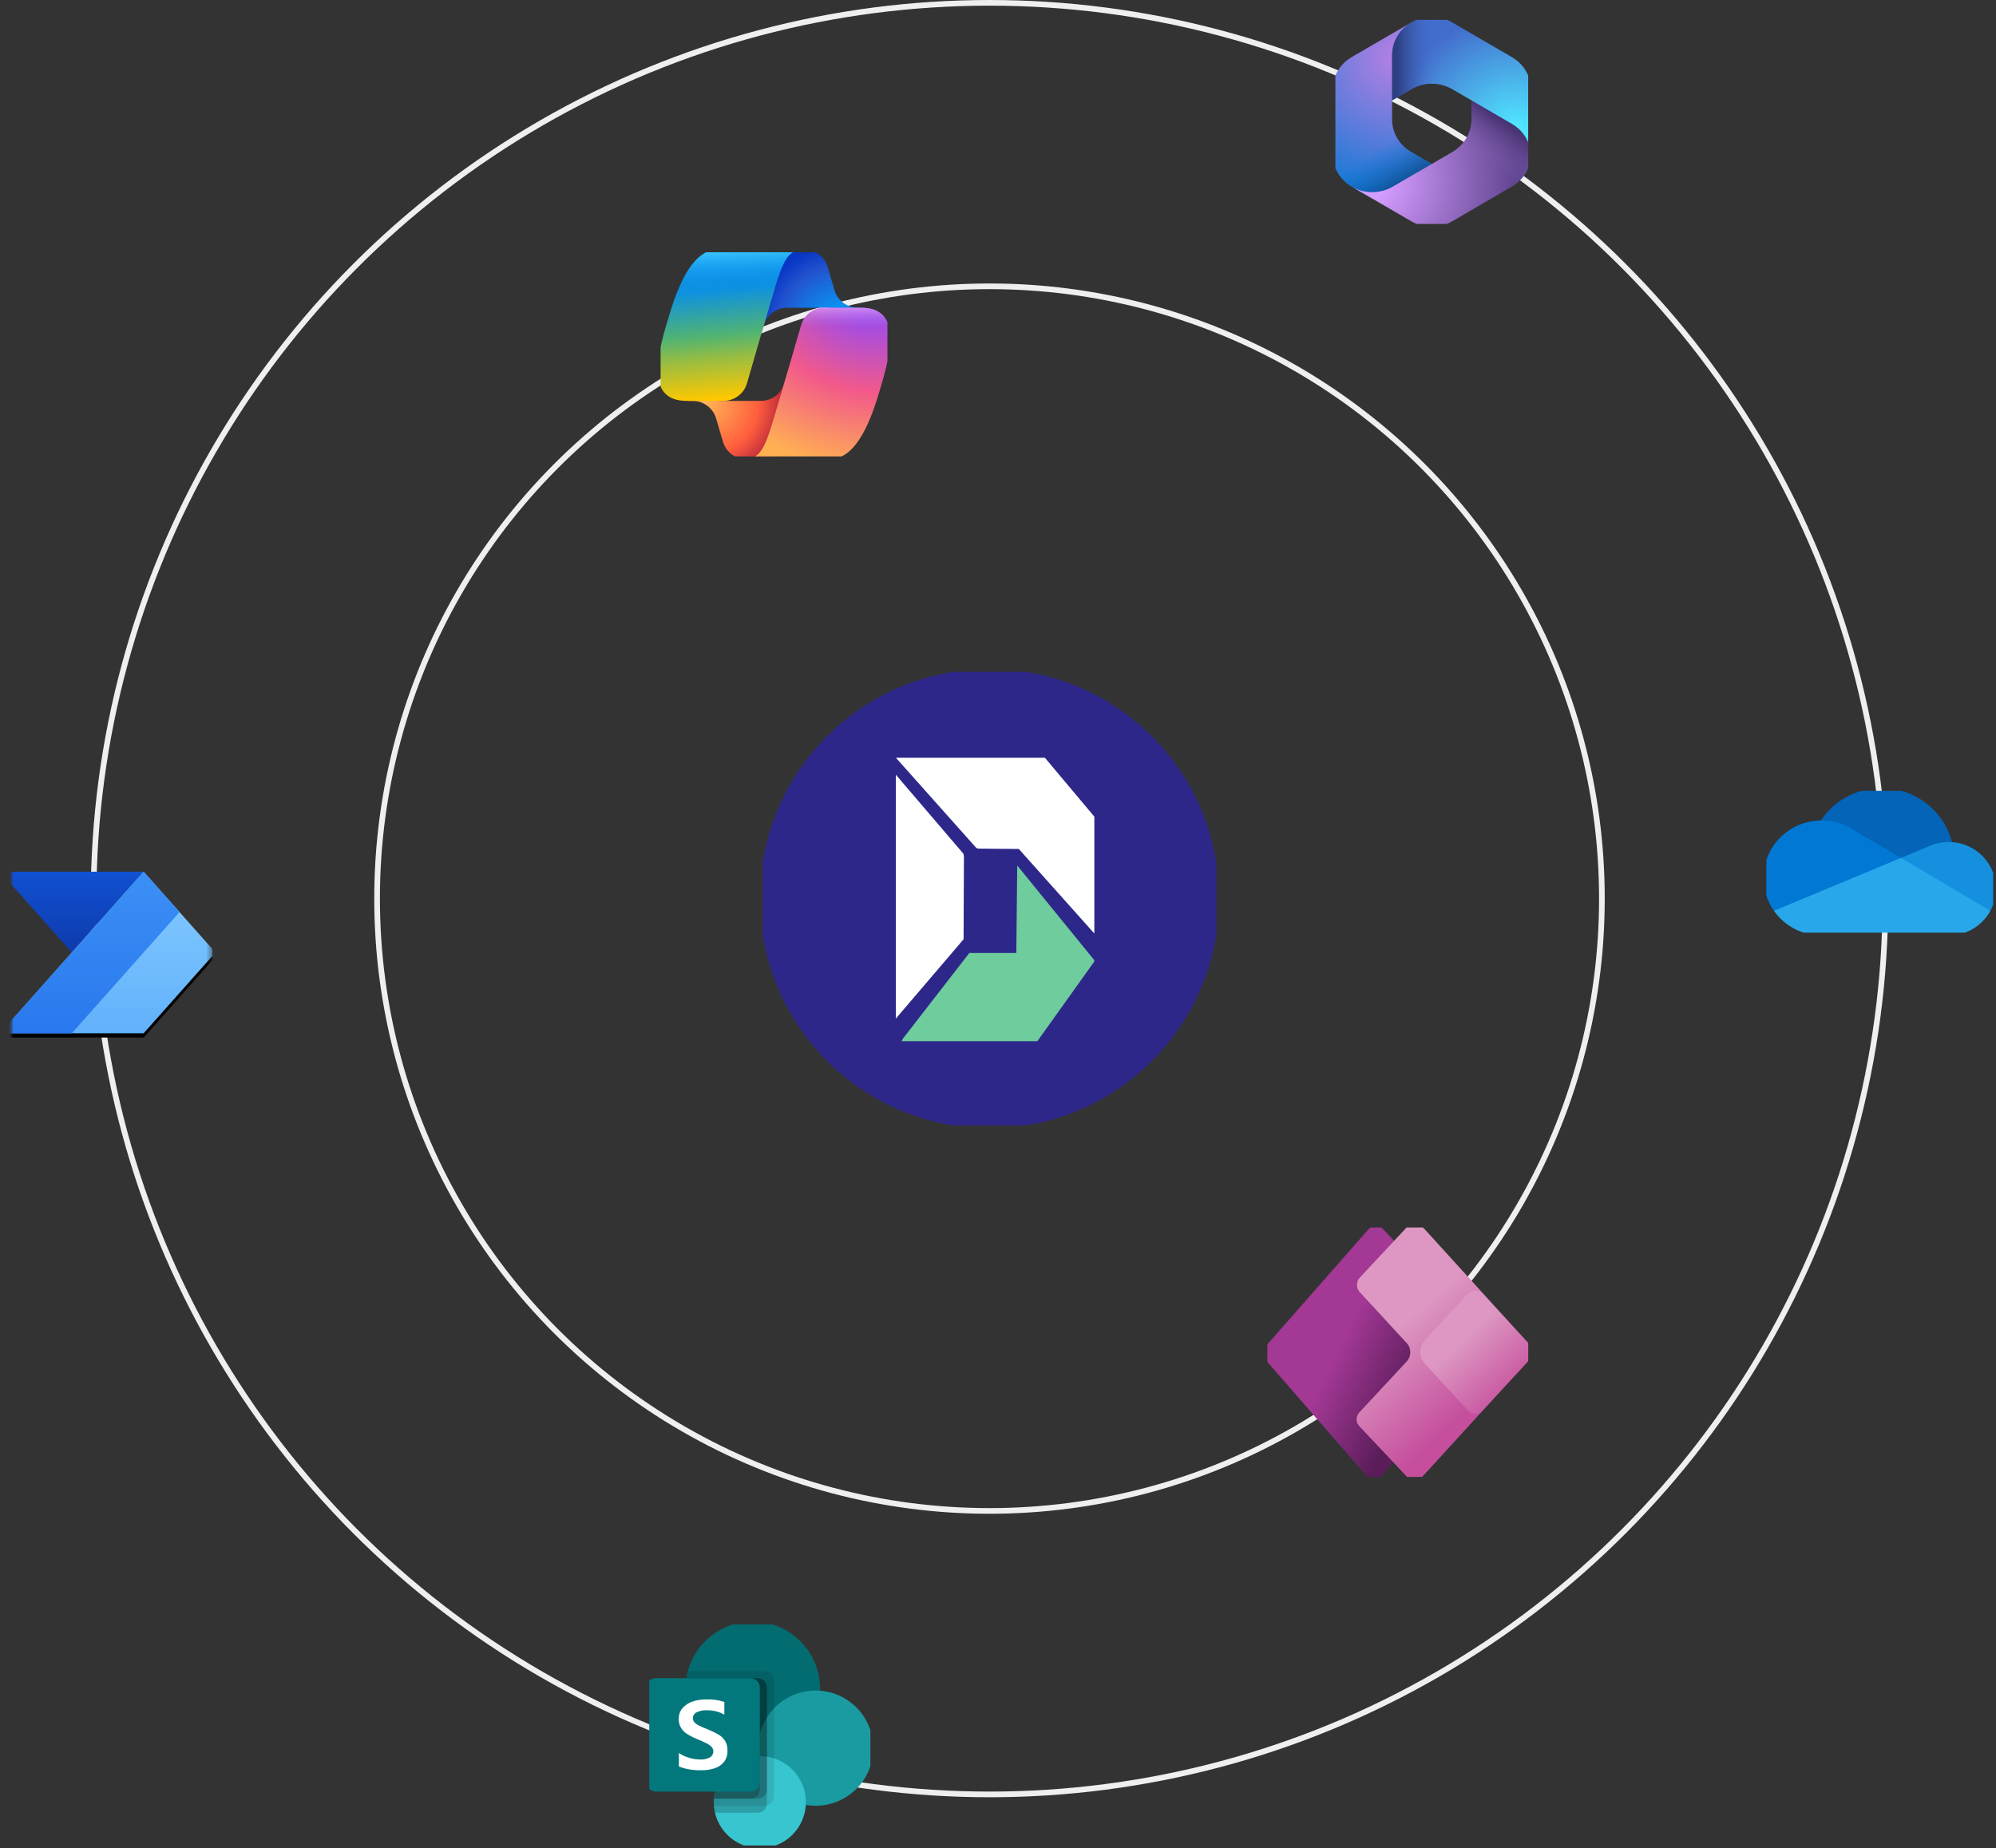 <svg xmlns="http://www.w3.org/2000/svg" xmlns:xlink="http://www.w3.org/1999/xlink" width="352" height="326" viewBox="0 0 352 326" fill="none"><rect x="0" y="0" width="352" height="326" fill="#333333" stroke="none"/><desc> Created with Pixso. </desc><defs><clipPath id="clip1_1307"><rect id="Frame 35" rx="0" width="80" height="80" transform="translate(134.5 118.5)" fill="white" fill-opacity="0"></rect></clipPath><clipPath id="clip1_1312"><rect id="Livello_1" rx="0" width="40" height="36" transform="translate(116.5 44.5)" fill="white" fill-opacity="0"></rect></clipPath><clipPath id="clip1_1319"><rect id="Layer_1" rx="0" width="46" height="44" transform="translate(223.5 216.5)" fill="white" fill-opacity="0"></rect></clipPath><clipPath id="clip1_1323"><rect id="Layer_1" rx="0" width="37" height="35" transform="translate(0.5 150.5)" fill="white" fill-opacity="0"></rect></clipPath><clipPath id="clip1_1339"><rect id="Layer_1" rx="0" width="39" height="39" transform="translate(114.5 286.5)" fill="white" fill-opacity="0"></rect></clipPath><clipPath id="clip1_1350"><rect id="Layer_1" rx="0" width="34" height="36" transform="translate(235.5 3.5)" fill="white" fill-opacity="0"></rect></clipPath><clipPath id="clip1_1357"><rect id="Layer_1" rx="0" width="40" height="25" transform="translate(311.5 139.5)" fill="white" fill-opacity="0"></rect></clipPath><radialGradient gradientTransform="translate(149.092 58.917) rotate(-129.524) scale(16.054 15.121)" cx="0" cy="0" r="1" id="paint_radial_1_1313_0" gradientUnits="userSpaceOnUse"><stop offset="0.1" stop-color="#00AEFF"></stop><stop offset="0.77" stop-color="#2253CE"></stop><stop offset="1" stop-color="#0736C4"></stop></radialGradient><radialGradient gradientTransform="translate(124.474 70.879) rotate(51.618) scale(14.836 14.417)" cx="0" cy="0" r="1" id="paint_radial_1_1314_0" gradientUnits="userSpaceOnUse"><stop stop-color="#FFB657"></stop><stop offset="0.63" stop-color="#FF5F3D"></stop><stop offset="0.92" stop-color="#C02B3C"></stop></radialGradient><linearGradient x1="128.133" y1="47.039" x2="130.267" y2="71.523" id="paint_linear_1_1315_0" gradientUnits="userSpaceOnUse"><stop offset="0.16" stop-color="#0D91E1"></stop><stop offset="0.49" stop-color="#52B471"></stop><stop offset="0.65" stop-color="#98BD42"></stop><stop offset="0.94" stop-color="#FFC800"></stop></linearGradient><linearGradient x1="128.346" y1="43.974" x2="129.511" y2="70.689" id="paint_linear_1_1316_0" gradientUnits="userSpaceOnUse"><stop stop-color="#3DCBFF"></stop><stop offset="0.25" stop-color="#0588F7" stop-opacity="0"></stop></linearGradient><radialGradient gradientTransform="translate(152.792 51.014) rotate(109.413) scale(35.542 42.843)" cx="0" cy="0" r="1" id="paint_radial_1_1317_0" gradientUnits="userSpaceOnUse"><stop offset="0.07" stop-color="#8C48FF"></stop><stop offset="0.5" stop-color="#F2598A"></stop><stop offset="0.9" stop-color="#FFB152"></stop></radialGradient><linearGradient x1="144.224" y1="52.627" x2="144.224" y2="59.904" id="paint_linear_1_1318_0" gradientUnits="userSpaceOnUse"><stop offset="0.06" stop-color="#F8ADFA"></stop><stop offset="0.71" stop-color="#A86EDD" stop-opacity="0"></stop></linearGradient><linearGradient x1="224.735" y1="230.057" x2="268.744" y2="251.221" id="paint_linear_1_1320_0" gradientUnits="userSpaceOnUse"><stop offset="0.28" stop-color="#A33895"></stop><stop offset="0.58" stop-color="#5B1D5A"></stop></linearGradient><linearGradient x1="238.19" y1="226.049" x2="258.83" y2="248.893" id="paint_linear_1_1321_0" gradientUnits="userSpaceOnUse"><stop offset="0.38" stop-color="#DD97C2"></stop><stop offset="1" stop-color="#C54F9D"></stop></linearGradient><linearGradient x1="255.629" y1="233.663" x2="269.032" y2="247.882" id="paint_linear_1_1322_0" gradientUnits="userSpaceOnUse"><stop offset="0.18" stop-color="#DD97C2"></stop><stop offset="0.9" stop-color="#C54F9D"></stop></linearGradient><linearGradient x1="12.667" y1="170.625" x2="12.667" y2="152.962" id="paint_linear_1_1334_0" gradientUnits="userSpaceOnUse"><stop stop-color="#0D36A5"></stop><stop offset="1" stop-color="#1152D4"></stop></linearGradient><linearGradient x1="19" y1="153.75" x2="19" y2="182.25" id="paint_linear_1_1337_0" gradientUnits="userSpaceOnUse"><stop stop-color="#84CAFF"></stop><stop offset="1" stop-color="#61B1FB"></stop></linearGradient><linearGradient x1="15.833" y1="153.75" x2="15.833" y2="182.25" id="paint_linear_1_1338_0" gradientUnits="userSpaceOnUse"><stop stop-color="#3B90F5"></stop><stop offset="1" stop-color="#2A78EE"></stop></linearGradient><radialGradient gradientTransform="translate(246.757 10.186) rotate(0) scale(29.23 28.091)" cx="0" cy="0" r="1" id="paint_radial_1_1351_0" gradientUnits="userSpaceOnUse"><stop offset="0.06" stop-color="#AE7FE2"></stop><stop offset="1" stop-color="#0078D4"></stop></radialGradient><linearGradient x1="252.347" y1="30.049" x2="248.175" y2="23.117" id="paint_linear_1_1352_0" gradientUnits="userSpaceOnUse"><stop stop-color="#114A8B"></stop><stop offset="1" stop-color="#0078D4" stop-opacity="0"></stop></linearGradient><radialGradient gradientTransform="translate(240.636 31.833) rotate(0) scale(27.201 26.141)" cx="0" cy="0" r="1" id="paint_radial_1_1353_0" gradientUnits="userSpaceOnUse"><stop offset="0.13" stop-color="#D59DFF"></stop><stop offset="1" stop-color="#5E438F"></stop></radialGradient><linearGradient x1="262.596" y1="19.738" x2="258.124" y2="25.898" id="paint_linear_1_1354_0" gradientUnits="userSpaceOnUse"><stop stop-color="#493474"></stop><stop offset="1" stop-color="#8C66BA" stop-opacity="0"></stop></linearGradient><radialGradient gradientTransform="translate(267.464 23.543) rotate(0) scale(21.831 20.981)" cx="0" cy="0" r="1" id="paint_radial_1_1355_0" gradientUnits="userSpaceOnUse"><stop offset="0.06" stop-color="#50E6FF"></stop><stop offset="1" stop-color="#436DCD"></stop></radialGradient><linearGradient x1="246.37" y1="15.122" x2="252.951" y2="15.122" id="paint_linear_1_1356_0" gradientUnits="userSpaceOnUse"><stop stop-color="#2D3F80"></stop><stop offset="1" stop-color="#436DCD" stop-opacity="0"></stop></linearGradient></defs><circle id="Ellipse 8" cx="174.5" cy="158.5" r="108" stroke="#EFEFEF" stroke-opacity="1" stroke-width="1"></circle><circle id="Ellipse 9" cx="174.5" cy="158.5" r="158" stroke="#EFEFEF" stroke-opacity="1" stroke-width="1"></circle><g clip-path="url(#clip1_1307)"><circle id="Ellipse 7" cx="174.5" cy="158.5" r="40.5" fill="#2E278A" fill-opacity="1"></circle><path id="Vector" d="M192.99 164.65L179.67 149.74L172.49 149.68L172.18 149.57L157.99 133.65L184.27 133.65L192.99 144.04L192.99 164.65Z" fill="#FFFFFF" fill-opacity="1" fill-rule="nonzero"></path><path id="Vector" d="M158.99 183.65L159.25 183.17L170.94 168.09L179.23 168.09L179.39 152.65L192.99 169.37L192.95 169.64L182.94 183.65L158.99 183.65Z" fill="#6ECC9D" fill-opacity="1" fill-rule="nonzero"></path><path id="Vector" d="M157.99 179.65L157.99 136.65L169.89 150.57L169.99 151.04L169.93 165.67L157.99 179.65Z" fill="#FFFFFF" fill-opacity="1" fill-rule="nonzero"></path></g><rect id="Livello_1" rx="0" width="40" height="36" transform="translate(116.5 44.5)" fill="#FFFFFF" fill-opacity="0"></rect><g clip-path="url(#clip1_1312)"><path id="Vector" d="M145.95 47.08C145.41 45.25 143.73 44 141.81 44L140.56 44C138.47 44 136.69 45.48 136.31 47.51L134.15 59.18L134.69 57.36C135.22 55.53 136.91 54.28 138.82 54.28L146.14 54.28L149.21 55.46L152.17 54.28L151.31 54.28C149.39 54.28 147.71 53.03 147.17 51.2L145.95 47.08Z" fill="url(#paint_radial_1_1313_0)" fill-opacity="1" fill-rule="nonzero"></path><path id="Vector" d="M127.49 77.9C128.02 79.74 129.71 81 131.63 81L134.31 81C136.65 81 138.57 79.14 138.62 76.83L138.91 65.58L138.3 67.64C137.77 69.47 136.08 70.71 134.17 70.71L126.78 70.71L124.15 69.29L121.3 70.71L122.14 70.71C124.07 70.71 125.75 71.97 126.29 73.81L127.49 77.9Z" fill="url(#paint_radial_1_1314_0)" fill-opacity="1" fill-rule="nonzero"></path><path id="Vector" d="M141.63 44L126.68 44C122.41 44 119.85 49.59 118.14 55.2C116.11 61.84 113.46 70.71 121.12 70.71L127.58 70.71C129.51 70.71 131.19 69.45 131.73 67.61C132.85 63.72 134.82 56.93 136.37 51.74C137.15 49.11 137.81 46.86 138.81 45.45C139.37 44.66 140.31 44 141.63 44Z" fill="url(#paint_linear_1_1315_0)" fill-opacity="1" fill-rule="nonzero"></path><path id="Vector" d="M141.63 44L126.68 44C122.41 44 119.85 49.59 118.14 55.2C116.11 61.84 113.46 70.71 121.12 70.71L127.58 70.71C129.51 70.71 131.19 69.45 131.73 67.61C132.85 63.72 134.82 56.93 136.37 51.74C137.15 49.11 137.81 46.86 138.81 45.45C139.37 44.66 140.31 44 141.63 44Z" fill="url(#paint_linear_1_1316_0)" fill-opacity="1" fill-rule="nonzero"></path><path id="Vector" d="M131.37 81L146.32 81C150.59 81 153.15 75.39 154.86 69.79C156.88 63.16 159.53 54.28 151.87 54.28L145.41 54.28C143.48 54.28 141.78 55.54 141.26 57.39C140.14 61.28 138.17 68.08 136.62 73.26C135.83 75.89 135.18 78.15 134.17 79.55C133.63 80.33 132.69 81 131.37 81Z" fill="url(#paint_radial_1_1317_0)" fill-opacity="1" fill-rule="nonzero"></path><path id="Vector" d="M131.37 81L146.32 81C150.59 81 153.15 75.39 154.86 69.79C156.88 63.16 159.53 54.28 151.87 54.28L145.41 54.28C143.48 54.28 141.78 55.54 141.26 57.39C140.14 61.28 138.17 68.08 136.62 73.26C135.83 75.89 135.18 78.15 134.17 79.55C133.63 80.33 132.69 81 131.37 81Z" fill="url(#paint_linear_1_1318_0)" fill-opacity="1" fill-rule="nonzero"></path></g><rect id="Layer_1" rx="0" width="46" height="44" transform="translate(223.5 216.5)" fill="#FFFFFF" fill-opacity="0"></rect><g clip-path="url(#clip1_1319)"><path id="Vector" d="M241.31 216.85L223.64 236.96C222.79 237.93 222.78 239.37 223.62 240.34L241 260.33C241.71 261.15 242.98 261.14 243.68 260.32L262.19 238.51C262.77 237.83 262.75 236.81 262.13 236.16L243.92 216.8C243.21 216.04 242 216.06 241.31 216.85Z" fill="url(#paint_linear_1_1320_0)" fill-opacity="1" fill-rule="nonzero"></path><path id="Vector" d="M269.31 236.68L251.18 216.74C250.29 215.76 248.76 215.75 247.86 216.71L239.82 225.33C239.14 226.05 239.13 227.19 239.81 227.92L248.09 236.91C248.93 237.82 248.92 239.22 248.09 240.12L239.7 249.15C239.07 249.82 239.08 250.87 239.71 251.54L248.02 260.37C248.81 261.21 250.15 261.21 250.94 260.35L269.3 240.24C270.23 239.24 270.23 237.69 269.31 236.68Z" fill="url(#paint_linear_1_1321_0)" fill-opacity="1" fill-rule="nonzero"></path><path id="Vector" d="M269.27 240.35L261.31 248.92C260.69 249.59 259.64 249.59 259.03 248.93L251.3 240.56C250.19 239.38 250.19 237.55 251.29 236.35L258.8 228.23C259.53 227.44 260.77 227.44 261.5 228.23L269.27 236.62C270.24 237.67 270.24 239.3 269.27 240.35Z" fill="url(#paint_linear_1_1322_0)" fill-opacity="1" fill-rule="nonzero"></path></g><rect id="Layer_1" rx="0" width="37" height="35" transform="translate(0.5 150.5)" fill="#FFFFFF" fill-opacity="0"></rect><g clip-path="url(#clip1_1323)"><mask id="mask1_1325" maskUnits="userSpaceOnUse" x="1.863" y="150" width="35.765" height="36"><path id="Vector" d="M1.86 150L37.62 150L37.62 186L1.86 186L1.86 150Z" fill="#000000" fill-opacity="1" fill-rule="evenodd"></path></mask><g mask="url(#mask1_1325)"><mask id="mask1_1329" maskUnits="userSpaceOnUse" x="1.863" y="150" width="35.765" height="36"><path id="Vector" d="M1.86 150L37.62 150L37.62 186L1.86 186L1.86 150Z" fill="#000000" fill-opacity="1" fill-rule="evenodd"></path></mask><g mask="url(#mask1_1329)"><path id="Vector" d="M25.33 153.75L12.66 168L0 153.75L25.33 153.75Z" fill="url(#paint_linear_1_1334_0)" fill-opacity="1" fill-rule="nonzero"></path><path id="Vector" d="M25.33 153.89L0 182.4L25.33 182.4L38 168.15L25.33 153.89Z" fill="#000000" fill-opacity="1" fill-rule="nonzero"></path><path id="Vector" d="M25.33 154.5L0 183L25.33 183L38 168.75L25.33 154.5Z" fill="#000000" fill-opacity="1" fill-rule="nonzero"></path><path id="Vector" d="M0 182.25L25.33 153.75L38 168L25.33 182.25L0 182.25Z" fill="url(#paint_linear_1_1337_0)" fill-opacity="1" fill-rule="nonzero"></path><path id="Vector" d="M0 182.25L25.33 153.75L31.66 160.87L12.66 182.25L0 182.25Z" fill="url(#paint_linear_1_1338_0)" fill-opacity="1" fill-rule="nonzero"></path></g></g></g><rect id="Layer_1" rx="0" width="39" height="39" transform="translate(114.5 286.5)" fill="#FFFFFF" fill-opacity="0"></rect><g clip-path="url(#clip1_1339)"><path id="Vector" d="M144.62 297.87C144.62 304.43 139.3 309.75 132.75 309.75C126.19 309.75 120.87 304.43 120.87 297.87C120.87 291.31 126.19 286 132.75 286C139.3 286 144.62 291.31 144.62 297.87Z" fill="#036C70" fill-opacity="1" fill-rule="evenodd"></path><path id="Vector" d="M154 308.34C154 313.95 149.45 318.5 143.84 318.5C138.23 318.5 133.68 313.95 133.68 308.34C133.68 302.73 138.23 298.18 143.84 298.18C149.45 298.18 154 302.73 154 308.34Z" fill="#1A9BA1" fill-opacity="1" fill-rule="evenodd"></path><path id="Vector" d="M142.12 317.87C142.12 322.36 138.48 326 134 326C129.51 326 125.87 322.36 125.87 317.87C125.87 313.38 129.51 309.75 134 309.75C138.48 309.75 142.12 313.38 142.12 317.87Z" fill="#37C6D0" fill-opacity="1" fill-rule="evenodd"></path><g opacity="0.1"><path id="Vector" d="M134.83 294.75L121.29 294.75C119.56 301.08 123.3 307.61 129.64 309.33C130.65 309.6 131.7 309.74 132.75 309.75C133.09 309.75 133.43 309.73 133.77 309.7L133.78 309.75C129.38 309.86 125.87 313.47 125.87 317.87C125.87 318.08 125.88 318.29 125.89 318.5L134.83 318.5C135.75 318.49 136.49 317.75 136.5 316.83L136.5 296.41C136.49 295.49 135.75 294.75 134.83 294.75Z" fill="#000000" fill-opacity="1" fill-rule="nonzero"></path></g><g opacity="0.2"><path id="Vector" d="M133.58 296L121.02 296C119.99 302.48 124.4 308.57 130.88 309.6C131.5 309.7 132.12 309.75 132.75 309.75C133.09 309.75 133.44 309.73 133.77 309.7L133.78 309.75C129.29 309.87 125.75 313.61 125.87 318.1C125.89 318.65 125.96 319.2 126.09 319.74L133.58 319.74C134.5 319.74 135.24 319 135.25 318.08L135.25 297.66C135.24 296.74 134.5 296 133.58 296Z" fill="#000000" fill-opacity="1" fill-rule="nonzero"></path></g><g opacity="0.2"><path id="Vector" d="M133.58 296L121.02 296C119.99 302.48 124.4 308.57 130.88 309.6C131.5 309.7 132.12 309.75 132.75 309.75C133.09 309.75 133.44 309.73 133.77 309.7L133.78 309.75C129.62 309.86 126.21 313.1 125.89 317.25L133.58 317.25C134.5 317.25 135.24 316.5 135.25 315.58L135.25 297.66C135.24 296.74 134.5 296 133.58 296Z" fill="#000000" fill-opacity="1" fill-rule="nonzero"></path></g><g opacity="0.2"><path id="Vector" d="M132.33 296L121.02 296C119.99 302.48 124.4 308.57 130.88 309.6C131.5 309.7 132.12 309.75 132.75 309.75C133.09 309.75 133.44 309.73 133.77 309.7L133.78 309.75C129.62 309.86 126.21 313.1 125.89 317.25L132.33 317.25C133.25 317.25 133.99 316.5 134 315.58L134 297.66C133.99 296.74 133.25 296 132.33 296Z" fill="#000000" fill-opacity="1" fill-rule="nonzero"></path></g><path id="Vector" d="M115.66 296L132.33 296C133.25 296 134 296.74 134 297.66L134 314.33C134 315.25 133.25 316 132.33 316L115.66 316C114.74 316 114 315.25 114 314.33L114 297.66C114 296.74 114.74 296 115.66 296Z" fill="#03787C" fill-opacity="1" fill-rule="nonzero"></path><path id="Vector" d="M121.08 305.78C120.66 305.5 120.31 305.13 120.06 304.69C119.81 304.23 119.68 303.72 119.7 303.2C119.68 302.5 119.91 301.81 120.36 301.28C120.84 300.74 121.45 300.34 122.13 300.12C122.91 299.86 123.73 299.74 124.55 299.74C125.63 299.7 126.71 299.85 127.74 300.19L127.74 302.44C127.29 302.17 126.8 301.97 126.3 301.85C125.74 301.72 125.18 301.65 124.61 301.65C124.01 301.63 123.42 301.75 122.88 302.01C122.46 302.19 122.19 302.6 122.19 303.06C122.19 303.33 122.29 303.6 122.48 303.79C122.71 304.03 122.97 304.22 123.27 304.35C123.59 304.52 124.08 304.73 124.74 305C124.81 305.03 124.88 305.06 124.95 305.09C125.59 305.34 126.21 305.65 126.8 306C127.25 306.28 127.62 306.66 127.9 307.11C128.18 307.61 128.32 308.19 128.29 308.77C128.33 309.49 128.11 310.2 127.67 310.78C127.24 311.31 126.66 311.7 126 311.9C125.23 312.14 124.43 312.26 123.62 312.24C122.9 312.25 122.18 312.19 121.47 312.07C120.87 311.97 120.28 311.8 119.72 311.56L119.72 309.19C120.26 309.57 120.86 309.85 121.49 310.03C122.12 310.23 122.78 310.33 123.44 310.34C124.05 310.38 124.66 310.25 125.2 309.97C125.58 309.75 125.81 309.34 125.8 308.91C125.8 308.6 125.68 308.31 125.47 308.1C125.2 307.83 124.89 307.62 124.55 307.46C124.16 307.26 123.58 307 122.82 306.69C122.21 306.44 121.63 306.14 121.08 305.78L121.08 305.78Z" fill="#FFFFFF" fill-opacity="1" fill-rule="nonzero"></path></g><rect id="Layer_1" rx="0" width="34" height="36" transform="translate(235.5 3.5)" fill="#FFFFFF" fill-opacity="0"></rect><g clip-path="url(#clip1_1350)"><path id="Vector" d="M249.07 3.86L248.87 3.97C248.56 4.15 248.27 4.36 247.99 4.58L248.56 4.2L253.37 4.2L254.25 10.56L249.87 14.77L245.5 17.69L245.5 21.06C245.5 23.41 246.77 25.6 248.87 26.81L253.48 29.49L243.75 34.95L241.87 34.95L238.37 32.91C236.28 31.69 235 29.51 235 27.16L235 15.83C235 13.47 236.28 11.29 238.37 10.07L248.87 3.97C248.94 3.93 249 3.89 249.07 3.86L249.07 3.86Z" fill="url(#paint_radial_1_1351_0)" fill-opacity="1" fill-rule="nonzero"></path><path id="Vector" d="M249.07 3.86L248.87 3.97C248.56 4.15 248.27 4.36 247.99 4.58L248.56 4.2L253.37 4.2L254.25 10.56L249.87 14.77L245.5 17.69L245.5 21.06C245.5 23.41 246.77 25.6 248.87 26.81L253.48 29.49L243.75 34.95L241.87 34.95L238.37 32.91C236.28 31.69 235 29.51 235 27.16L235 15.83C235 13.47 236.28 11.29 238.37 10.07L248.87 3.97C248.94 3.93 249 3.89 249.07 3.86L249.07 3.86Z" fill="url(#paint_linear_1_1352_0)" fill-opacity="1" fill-rule="nonzero"></path><path id="Vector" d="M269.12 23.18L270 24.44L270 27.16C270 29.51 268.72 31.69 266.62 32.91L256.12 39.02C253.89 40.32 251.1 40.32 248.87 39.02L238.62 33.06C240.8 34.22 243.47 34.17 245.62 32.92L256.12 26.81C258.22 25.59 259.5 23.41 259.5 21.06L259.5 17.29L269.12 23.18L269.12 23.18Z" fill="url(#paint_radial_1_1353_0)" fill-opacity="1" fill-rule="nonzero"></path><path id="Vector" d="M269.12 23.18L270 24.44L270 27.16C270 29.51 268.72 31.69 266.62 32.91L256.12 39.02C253.89 40.32 251.1 40.32 248.87 39.02L238.62 33.06C240.8 34.22 243.47 34.17 245.62 32.92L256.12 26.81C258.22 25.59 259.5 23.41 259.5 21.06L259.5 17.29L269.12 23.18L269.12 23.18Z" fill="url(#paint_linear_1_1354_0)" fill-opacity="1" fill-rule="nonzero"></path><path id="Vector" d="M270 15.83L270 27.16C270 27.23 269.99 27.3 269.99 27.38C269.92 25.11 268.65 23.02 266.62 21.84L256.12 15.74C253.89 14.44 251.1 14.44 248.87 15.74L245.5 17.7L245.5 9.73C245.5 7.37 246.78 5.19 248.87 3.97L249.08 3.85C251.27 2.67 253.96 2.71 256.12 3.97L266.62 10.07C268.72 11.29 270 13.47 270 15.83L270 15.83Z" fill="url(#paint_radial_1_1355_0)" fill-opacity="1" fill-rule="nonzero"></path><path id="Vector" d="M270 15.83L270 27.16C270 27.23 269.99 27.3 269.99 27.38C269.92 25.11 268.65 23.02 266.62 21.84L256.12 15.74C253.89 14.44 251.1 14.44 248.87 15.74L245.5 17.7L245.5 9.73C245.5 7.37 246.78 5.19 248.87 3.97L249.08 3.85C251.27 2.67 253.96 2.71 256.12 3.97L266.62 10.07C268.72 11.29 270 13.47 270 15.83L270 15.83Z" fill="url(#paint_linear_1_1356_0)" fill-opacity="1" fill-rule="nonzero"></path></g><rect id="Layer_1" rx="0" width="40" height="25" transform="translate(311.5 139.5)" fill="#FFFFFF" fill-opacity="0"></rect><g clip-path="url(#clip1_1357)"><path id="Vector" d="M335.77 156.54L344.23 148.53C342.47 141.75 335.49 137.66 328.63 139.4C325.55 140.18 322.87 142.07 321.11 144.71C321.25 144.71 335.77 156.54 335.77 156.54L335.77 156.54Z" fill="#0364B8" fill-opacity="1" fill-rule="nonzero"></path><path id="Vector" d="M326.63 146.22L326.63 146.22C325.01 145.23 323.15 144.7 321.24 144.71C321.2 144.71 321.16 144.71 321.11 144.71C315.46 144.78 310.93 149.37 311 154.97C311.02 157 311.66 158.98 312.84 160.65L325.51 159.08L335.24 151.32L326.63 146.22Z" fill="#0078D4" fill-opacity="1" fill-rule="nonzero"></path><path id="Vector" d="M344.23 148.53C344.04 148.52 343.86 148.51 343.67 148.51C342.53 148.51 341.41 148.74 340.37 149.18L340.37 149.18L335.24 151.32L340.89 158.23L351 160.66C353.18 156.66 351.66 151.66 347.62 149.5C346.57 148.94 345.41 148.61 344.23 148.53L344.23 148.53Z" fill="#1490DF" fill-opacity="1" fill-rule="nonzero"></path><path id="Vector" d="M312.84 160.65C314.75 163.37 317.89 165 321.25 165L343.67 165C346.73 165 349.54 163.33 351 160.66L335.24 151.32L312.84 160.65Z" fill="#28A8EA" fill-opacity="1" fill-rule="nonzero"></path></g></svg>